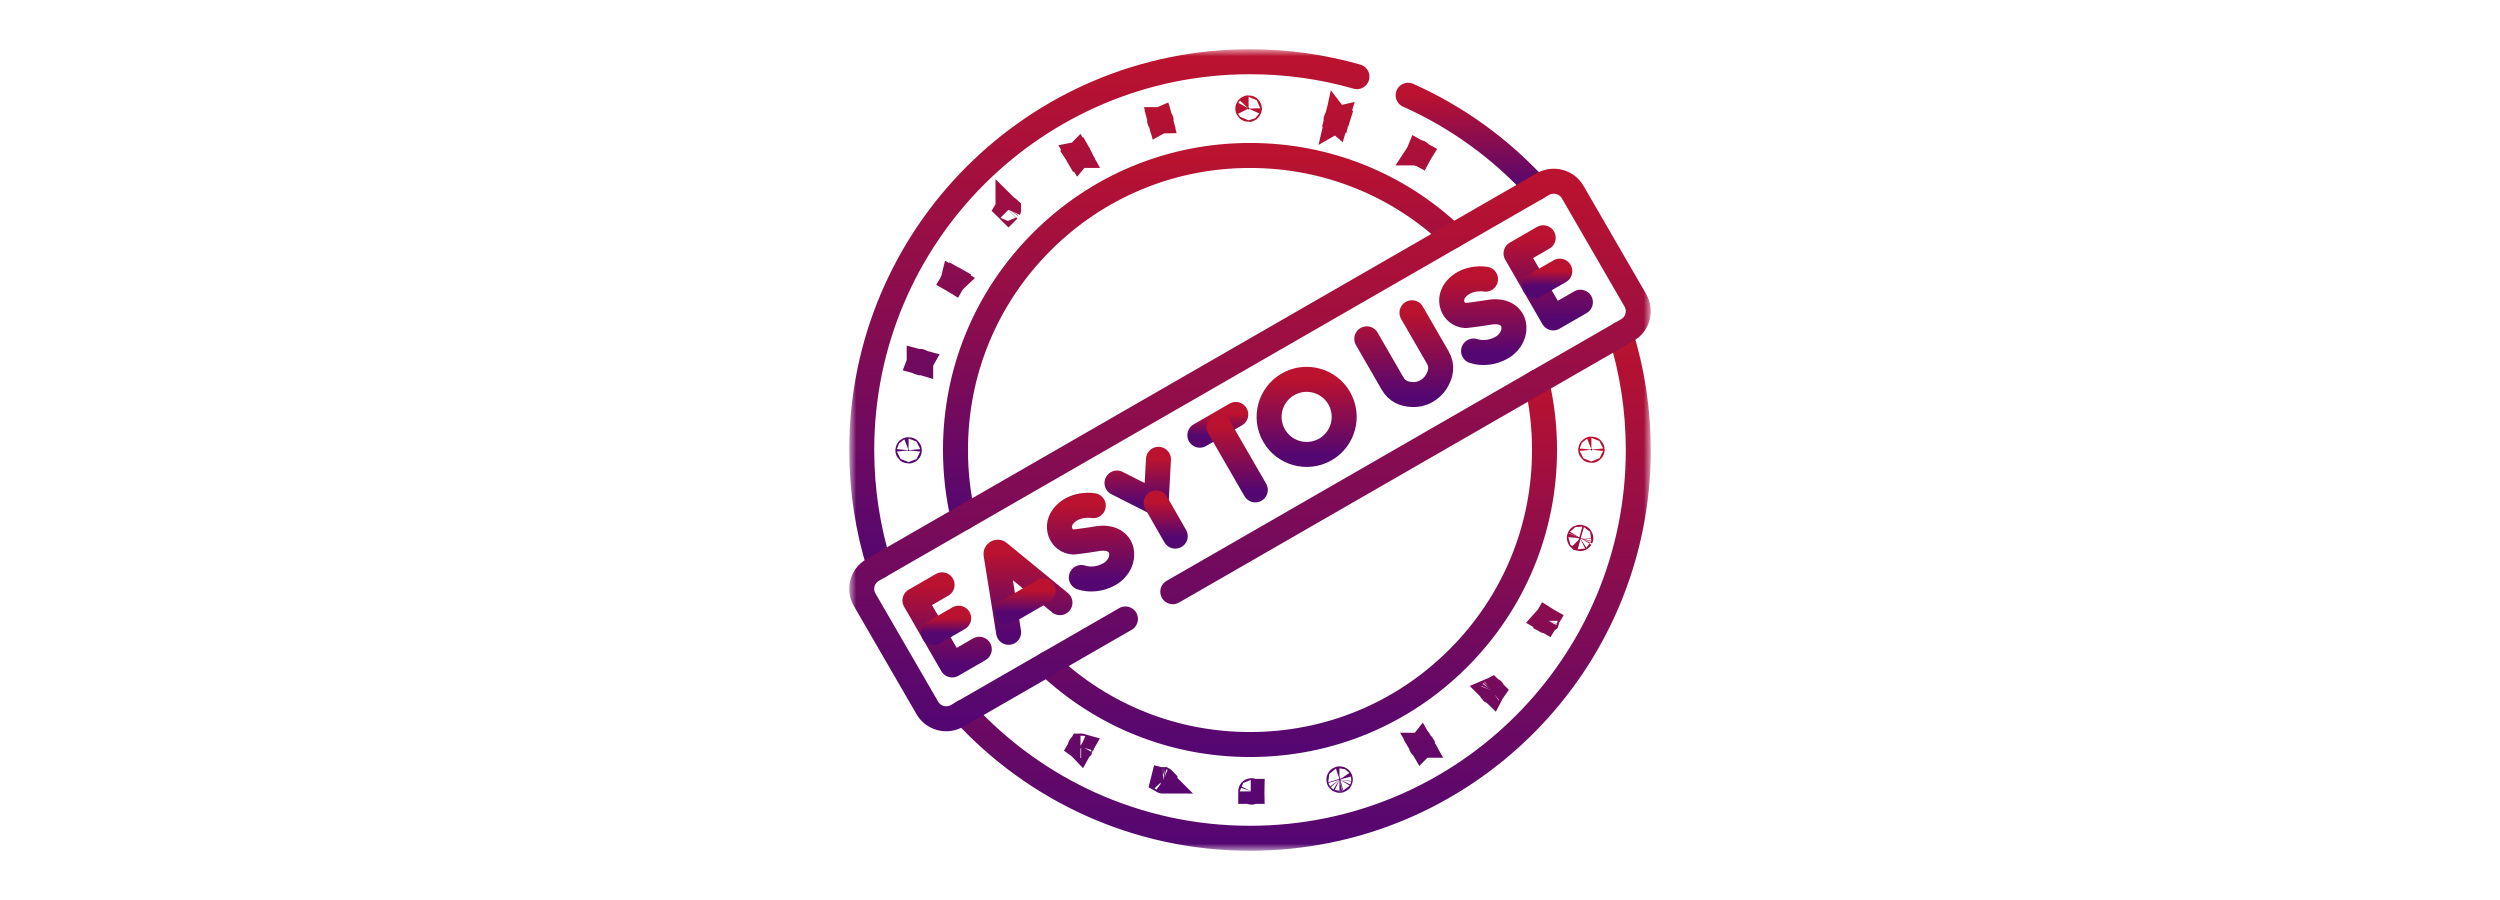 <svg width="200" height="72" viewBox="0 0 200 72" fill="none" xmlns="http://www.w3.org/2000/svg">
<rect width="200" height="72" fill="white"/>
<mask id="mask0_13515_1692" style="mask-type:luminance" maskUnits="userSpaceOnUse" x="68" y="4" width="64" height="64">
<path d="M131 67V5H69V67H131Z" fill="white" stroke="white" stroke-width="2"/>
</mask>
<g mask="url(#mask0_13515_1692)">
<path d="M129.651 26.714C130.569 29.646 131.064 32.765 131.064 36C131.064 53.155 117.156 67.062 100.001 67.062C90.93 67.062 82.766 63.174 77.086 56.972" stroke="url(#paint0_linear_13515_1692)" stroke-width="2" stroke-miterlimit="10" stroke-linecap="round" stroke-linejoin="round"/>
<path d="M112.65 7.62C116.567 9.369 120.055 11.904 122.914 15.025" stroke="url(#paint1_linear_13515_1692)" stroke-width="2" stroke-miterlimit="10" stroke-linecap="round" stroke-linejoin="round"/>
<path d="M70.35 45.287C69.433 42.355 68.938 39.236 68.938 36.001C68.938 18.846 82.845 4.938 100 4.938C102.967 4.938 105.837 5.354 108.555 6.131" stroke="url(#paint2_linear_13515_1692)" stroke-width="2" stroke-miterlimit="10" stroke-linecap="round" stroke-linejoin="round"/>
<path d="M83.797 53.109C88.191 57.275 93.919 59.562 99.999 59.562C106.293 59.562 112.211 57.111 116.661 52.661C121.111 48.211 123.562 42.294 123.562 36C123.562 34.15 123.351 32.334 122.938 30.578" stroke="url(#paint3_linear_13515_1692)" stroke-width="2" stroke-miterlimit="10" stroke-linecap="round" stroke-linejoin="round"/>
<path d="M116.202 18.891C111.809 14.724 106.08 12.437 100 12.437C93.706 12.437 87.789 14.888 83.339 19.338C78.889 23.788 76.438 29.706 76.438 35.999C76.438 37.849 76.649 39.666 77.061 41.422" stroke="url(#paint4_linear_13515_1692)" stroke-width="2" stroke-miterlimit="10" stroke-linecap="round" stroke-linejoin="round"/>
<path d="M106.943 9.573L106.959 9.514C106.957 9.513 106.955 9.511 106.953 9.511L106.937 9.572M106.943 9.573L106.937 9.572M106.943 9.573L106.928 9.633C106.926 9.633 106.925 9.633 106.924 9.633L106.922 9.632L106.937 9.572M106.943 9.573L106.937 9.572M106.977 9.582L106.987 9.536C106.993 9.544 106.998 9.553 106.999 9.562L106.998 9.587M106.977 9.582L106.998 9.587M106.977 9.582L106.998 9.587M106.977 9.582V9.583M106.998 9.587L106.977 9.583M106.977 9.583L106.997 9.588C106.992 9.605 106.981 9.618 106.967 9.626L106.977 9.583ZM113.529 12.262L113.482 12.235C113.479 12.242 113.475 12.251 113.474 12.261C113.472 12.271 113.474 12.28 113.476 12.286C113.479 12.298 113.487 12.308 113.495 12.312L113.5 12.315M113.529 12.262L113.5 12.315M113.529 12.262L113.582 12.291C113.567 12.316 113.532 12.33 113.5 12.315M113.529 12.262L113.5 12.315M86.227 12.33C86.228 12.329 86.23 12.329 86.231 12.328L86.262 12.381L86.257 12.384M86.227 12.33L86.257 12.384M86.227 12.33L86.257 12.384M86.227 12.33H86.226C86.217 12.335 86.209 12.346 86.205 12.358C86.203 12.365 86.202 12.373 86.203 12.383C86.204 12.393 86.207 12.403 86.211 12.41L86.257 12.384M80.597 16.689C80.608 16.678 80.623 16.673 80.634 16.673C80.646 16.673 80.666 16.678 80.681 16.693V16.694C80.689 16.703 80.697 16.718 80.697 16.735C80.697 16.744 80.695 16.753 80.691 16.763C80.689 16.768 80.685 16.771 80.683 16.775M80.597 16.689L80.683 16.775M80.597 16.689L80.641 16.734M80.597 16.689C80.594 16.693 80.591 16.697 80.589 16.7L80.632 16.742M80.683 16.775L80.641 16.733V16.734M80.683 16.775V16.776M80.641 16.734L80.632 16.742M80.641 16.734L80.683 16.776M80.641 16.734L80.683 16.776M80.641 16.734L80.632 16.742M80.632 16.742L80.675 16.785C80.676 16.784 80.678 16.783 80.68 16.782C80.681 16.781 80.681 16.778 80.683 16.776M76.311 22.383L76.339 22.334C76.35 22.34 76.361 22.353 76.365 22.369C76.367 22.377 76.368 22.387 76.367 22.398C76.367 22.403 76.364 22.408 76.362 22.412M76.311 22.383L76.362 22.412M76.311 22.383L76.362 22.412M76.311 22.383L76.31 22.386M76.362 22.412C76.362 22.413 76.362 22.415 76.361 22.416M76.31 22.386L76.361 22.416M76.31 22.386L76.361 22.416M76.31 22.386L76.305 22.394L76.356 22.423C76.358 22.421 76.359 22.42 76.36 22.418L76.361 22.416M73.536 28.957V28.954L73.595 28.97V28.973M73.536 28.957L73.595 28.973M73.536 28.957L73.652 28.988M73.536 28.957C73.535 28.986 73.554 29.013 73.583 29.02L73.608 29.021C73.628 29.018 73.643 29.006 73.652 28.988M73.595 28.973V28.971L73.653 28.986L73.652 28.988M73.595 28.973L73.652 28.988M99.825 8.688V8.688C99.826 8.723 99.853 8.75 99.888 8.75L99.923 8.733C99.929 8.727 99.934 8.718 99.939 8.709L99.944 8.688L99.938 8.659C99.934 8.651 99.93 8.645 99.926 8.641C99.918 8.633 99.904 8.625 99.888 8.625C99.862 8.625 99.84 8.641 99.83 8.663L99.825 8.688ZM106.898 9.615L106.928 9.514C106.924 9.515 106.92 9.513 106.918 9.515C106.913 9.517 106.906 9.523 106.899 9.531C106.892 9.54 106.888 9.551 106.886 9.559C106.881 9.577 106.886 9.596 106.893 9.607C106.894 9.61 106.896 9.613 106.898 9.615ZM92.853 9.688C92.879 9.674 92.891 9.644 92.885 9.619V9.618C92.881 9.604 92.871 9.591 92.86 9.583C92.852 9.577 92.841 9.571 92.826 9.571C92.825 9.571 92.824 9.572 92.822 9.572L92.853 9.688ZM92.843 9.693C92.845 9.693 92.847 9.691 92.849 9.69L92.817 9.573C92.813 9.574 92.809 9.576 92.805 9.577L92.837 9.694C92.839 9.694 92.841 9.694 92.843 9.693ZM92.835 9.694L92.803 9.577C92.798 9.579 92.793 9.578 92.789 9.58C92.782 9.584 92.779 9.587 92.778 9.588C92.778 9.589 92.775 9.593 92.772 9.604C92.77 9.616 92.769 9.633 92.773 9.648V9.649C92.781 9.677 92.807 9.695 92.835 9.694ZM113.583 12.29C113.592 12.274 113.592 12.255 113.589 12.242C113.585 12.23 113.576 12.214 113.562 12.206C113.549 12.199 113.535 12.198 113.524 12.201C113.518 12.203 113.51 12.207 113.502 12.213C113.493 12.22 113.486 12.227 113.482 12.233H113.483L113.53 12.261L113.583 12.29ZM86.312 12.352C86.309 12.346 86.302 12.339 86.294 12.333C86.287 12.327 86.28 12.324 86.273 12.322C86.266 12.32 86.256 12.322 86.245 12.324L86.274 12.373L86.312 12.352ZM86.305 12.424C86.322 12.404 86.326 12.376 86.312 12.352L86.275 12.374L86.305 12.424ZM86.251 12.44C86.262 12.443 86.278 12.442 86.291 12.435L86.293 12.435L86.263 12.382L86.212 12.411C86.222 12.427 86.239 12.437 86.251 12.44ZM76.305 22.393L76.311 22.383L76.339 22.333C76.318 22.321 76.299 22.322 76.29 22.324C76.28 22.327 76.265 22.336 76.257 22.351L76.255 22.355C76.254 22.357 76.253 22.36 76.252 22.363L76.305 22.393ZM76.303 22.395L76.251 22.366C76.244 22.393 76.255 22.421 76.28 22.436L76.303 22.395ZM76.28 22.436C76.304 22.45 76.335 22.445 76.355 22.426L76.304 22.396L76.28 22.436ZM73.656 28.971C73.656 28.952 73.648 28.934 73.634 28.923L73.611 28.912C73.586 28.905 73.568 28.912 73.561 28.916C73.552 28.921 73.544 28.931 73.54 28.942L73.598 28.957H73.599L73.656 28.971ZM73.656 28.976L73.598 28.961L73.543 28.947L73.655 28.98C73.655 28.978 73.656 28.977 73.656 28.976ZM72.688 35.969C72.655 35.969 72.629 35.994 72.626 36.025C72.629 36.057 72.655 36.081 72.688 36.081L72.712 36.076C72.732 36.068 72.746 36.048 72.748 36.025C72.745 35.994 72.72 35.969 72.688 35.969Z" fill="black" stroke="url(#paint5_linear_13515_1692)" stroke-width="2"/>
<path d="M126.463 43.044C126.465 43.014 126.447 42.987 126.417 42.98C126.392 42.974 126.373 42.98 126.365 42.984C126.356 42.99 126.348 43 126.345 43.012M126.463 43.044L126.404 43.028M126.463 43.044C126.463 43.046 126.463 43.048 126.463 43.05C126.462 43.053 126.46 43.056 126.458 43.06M126.463 43.044L126.404 43.028M126.345 43.012L126.405 43.028M126.345 43.012L126.405 43.028M126.345 43.012C126.336 43.045 126.356 43.079 126.389 43.088M126.405 43.028H126.404M126.405 43.028H126.404M126.4 43.043L126.458 43.06M126.4 43.043L126.389 43.088M126.4 43.043L126.458 43.06M126.4 43.043L126.389 43.088M126.458 43.06C126.444 43.083 126.417 43.096 126.39 43.089L126.389 43.088M123.694 49.608L123.643 49.578C123.646 49.575 123.648 49.571 123.652 49.567C123.66 49.562 123.668 49.558 123.674 49.557C123.685 49.554 123.703 49.555 123.72 49.565L123.694 49.608ZM123.694 49.608H123.695M123.694 49.608L123.643 49.579C123.641 49.581 123.639 49.582 123.638 49.584C123.637 49.586 123.637 49.588 123.637 49.59M123.747 49.638C123.756 49.61 123.746 49.581 123.72 49.565L123.695 49.608M123.747 49.638L123.695 49.608M123.747 49.638L123.746 49.639L123.743 49.649L123.742 49.65M123.747 49.638L123.695 49.608M123.637 49.59L123.688 49.619V49.62M123.637 49.59L123.688 49.62H123.688M123.637 49.59C123.635 49.594 123.633 49.599 123.633 49.603C123.632 49.614 123.633 49.623 123.635 49.631C123.639 49.647 123.651 49.661 123.661 49.667V49.668C123.679 49.678 123.699 49.678 123.711 49.675C123.721 49.672 123.734 49.664 123.742 49.65M123.688 49.62L123.742 49.65M123.688 49.62L123.742 49.65M119.403 55.223C119.393 55.212 119.378 55.206 119.364 55.206C119.357 55.206 119.347 55.207 119.336 55.212C119.334 55.213 119.333 55.214 119.331 55.215L119.371 55.255M119.403 55.223L119.371 55.255M119.403 55.223C119.423 55.243 119.426 55.272 119.413 55.296L119.371 55.255M119.403 55.223L119.371 55.255M119.368 55.258L119.327 55.218C119.323 55.22 119.32 55.222 119.316 55.225M119.368 55.258L119.359 55.267M119.368 55.258L119.41 55.3L119.403 55.31M119.368 55.258L119.358 55.267M119.316 55.225L119.359 55.267M119.316 55.225L119.359 55.267M119.316 55.225C119.314 55.228 119.311 55.232 119.309 55.236M119.359 55.267L119.35 55.276M119.309 55.236L119.35 55.276M119.309 55.236L119.35 55.276M119.309 55.236V55.237C119.305 55.247 119.304 55.257 119.304 55.265C119.304 55.282 119.311 55.298 119.319 55.307M119.35 55.276L119.319 55.307M119.35 55.276L119.358 55.267M119.35 55.276L119.393 55.318M119.35 55.276L119.393 55.318M119.35 55.276L119.319 55.307M119.319 55.307C119.335 55.322 119.354 55.327 119.366 55.327C119.374 55.327 119.384 55.324 119.393 55.318M119.358 55.267L119.403 55.31M119.358 55.267L119.403 55.31M119.403 55.31C119.4 55.314 119.396 55.316 119.393 55.318M113.788 59.592V59.59C113.784 59.583 113.777 59.575 113.769 59.569C113.761 59.564 113.754 59.561 113.748 59.56C113.74 59.558 113.729 59.559 113.716 59.563L113.746 59.615M113.788 59.592L113.746 59.615M113.788 59.592C113.8 59.614 113.797 59.645 113.775 59.666L113.746 59.615M113.788 59.592L113.746 59.615M86.418 59.71C86.421 59.705 86.427 59.697 86.435 59.691C86.442 59.686 86.449 59.682 86.455 59.681C86.463 59.678 86.473 59.68 86.484 59.683L86.456 59.732M86.418 59.71L86.456 59.732M86.418 59.71L86.456 59.732M86.418 59.71C86.409 59.726 86.407 59.746 86.411 59.759C86.413 59.767 86.419 59.776 86.427 59.784L86.456 59.732M86.463 59.736L86.492 59.685C86.494 59.685 86.497 59.685 86.499 59.687C86.518 59.7 86.528 59.721 86.525 59.743L86.518 59.767M86.463 59.736L86.469 59.739M86.463 59.736L86.469 59.739M86.463 59.736L86.432 59.789C86.433 59.79 86.434 59.791 86.436 59.792C86.436 59.792 86.438 59.793 86.439 59.793M86.469 59.739L86.518 59.767M86.469 59.739L86.439 59.793M86.469 59.739L86.518 59.767M86.469 59.739L86.439 59.793M86.518 59.767C86.501 59.795 86.467 59.805 86.439 59.793M107.227 62.352C107.225 62.344 107.22 62.335 107.214 62.327C107.208 62.32 107.202 62.315 107.197 62.312C107.19 62.308 107.175 62.305 107.156 62.309M107.227 62.352L107.173 62.366M107.227 62.352C107.235 62.384 107.217 62.418 107.186 62.428C107.17 62.431 107.155 62.427 107.145 62.421C107.139 62.418 107.133 62.413 107.128 62.406L107.115 62.382C107.113 62.375 107.112 62.365 107.113 62.355C107.115 62.344 107.119 62.336 107.122 62.33C107.129 62.318 107.14 62.311 107.148 62.309C107.151 62.308 107.154 62.309 107.156 62.309M107.227 62.352L107.173 62.366M107.156 62.309L107.173 62.366M107.156 62.309L107.173 62.366M93.076 62.373C93.074 62.373 93.072 62.372 93.07 62.372L93.056 62.428M93.076 62.373L93.062 62.43M93.076 62.373C93.078 62.373 93.081 62.373 93.083 62.373C93.088 62.376 93.093 62.379 93.097 62.383L93.082 62.435M93.076 62.373L93.062 62.43M93.056 62.428L93.062 62.43M93.056 62.428L93.062 62.43M93.056 62.428L93.041 62.487C93.043 62.488 93.045 62.487 93.047 62.487M93.062 62.43L93.082 62.435M93.062 62.43L93.047 62.487M93.082 62.435L93.068 62.485C93.061 62.487 93.055 62.488 93.047 62.487M93.082 62.435L93.061 62.43L93.047 62.487M100.057 63.312C100.057 63.308 100.057 63.3 100.062 63.29C100.065 63.281 100.071 63.273 100.077 63.267C100.09 63.254 100.105 63.25 100.112 63.25C100.147 63.25 100.174 63.278 100.174 63.312H100.057ZM100.057 63.312H100.112M100.057 63.312C100.057 63.334 100.067 63.352 100.075 63.36C100.083 63.368 100.097 63.375 100.112 63.375M100.112 63.375C100.147 63.375 100.175 63.347 100.175 63.312H100.112M100.112 63.375V63.312M100.112 63.375V63.312M127.312 35.919C127.28 35.919 127.254 35.944 127.251 35.976C127.254 36.007 127.28 36.031 127.312 36.031L127.337 36.026C127.357 36.018 127.371 35.998 127.373 35.976C127.37 35.944 127.345 35.919 127.312 35.919ZM113.762 59.675C113.764 59.674 113.766 59.674 113.768 59.673C113.769 59.672 113.77 59.671 113.771 59.67L113.741 59.618H113.742L113.712 59.565H113.711L113.705 59.567C113.703 59.569 113.702 59.571 113.7 59.572L113.762 59.675ZM113.753 59.678L113.694 59.577C113.678 59.597 113.675 59.625 113.688 59.648L113.704 59.667C113.718 59.678 113.736 59.681 113.753 59.678ZM93.031 62.486L93.03 62.485C93.03 62.485 93.028 62.485 93.027 62.484L93.022 62.483C93.024 62.484 93.025 62.484 93.026 62.484C93.028 62.485 93.03 62.486 93.031 62.486Z" fill="black" stroke="url(#paint6_linear_13515_1692)" stroke-width="2"/>
<path d="M90.036 49.517L76.57 57.268C75.734 57.749 74.666 57.464 74.184 56.631L69.172 47.976C68.689 47.143 68.976 46.078 69.811 45.597L123.43 14.732C124.266 14.251 125.334 14.537 125.816 15.369L130.828 24.025C131.311 24.858 131.024 25.923 130.189 26.404L93.823 47.337" stroke="url(#paint7_linear_13515_1692)" stroke-width="2" stroke-miterlimit="10" stroke-linecap="round" stroke-linejoin="round"/>
<path d="M80.689 50.586L79.681 44.328C79.665 44.207 79.803 44.127 79.899 44.202L84.797 48.214" stroke="url(#paint8_linear_13515_1692)" stroke-width="2" stroke-miterlimit="10" stroke-linecap="round" stroke-linejoin="round"/>
<path d="M80.559 48.957L83.458 47.283" stroke="url(#paint9_linear_13515_1692)" stroke-width="2" stroke-miterlimit="10" stroke-linecap="round" stroke-linejoin="round"/>
<path d="M75.368 46.785L73.195 48.04L76.172 53.195L78.344 51.941" stroke="url(#paint10_linear_13515_1692)" stroke-width="2" stroke-miterlimit="10" stroke-linecap="round" stroke-linejoin="round"/>
<path d="M76.694 49.455L74.682 50.617" stroke="url(#paint11_linear_13515_1692)" stroke-width="2" stroke-miterlimit="10" stroke-linecap="round" stroke-linejoin="round"/>
<path d="M123.456 19.022L121.283 20.276L124.26 25.432L126.432 24.177" stroke="url(#paint12_linear_13515_1692)" stroke-width="2" stroke-miterlimit="10" stroke-linecap="round" stroke-linejoin="round"/>
<path d="M124.784 21.692L122.771 22.854" stroke="url(#paint13_linear_13515_1692)" stroke-width="2" stroke-miterlimit="10" stroke-linecap="round" stroke-linejoin="round"/>
<path d="M87.463 40.451C87.463 40.451 86.076 40.205 85.167 41.172C84.332 42.06 84.863 43.308 85.87 43.362C85.87 43.362 86.773 43.268 87.738 43.102C90.062 42.703 90.307 45.033 88.765 45.924C87.992 46.37 87.149 46.406 86.506 46.199" stroke="url(#paint14_linear_13515_1692)" stroke-width="2" stroke-miterlimit="10" stroke-linecap="round" stroke-linejoin="round"/>
<path d="M118.842 22.333C118.842 22.333 117.455 22.088 116.546 23.055C115.711 23.943 116.242 25.191 117.249 25.245C117.249 25.245 118.152 25.151 119.117 24.985C121.441 24.585 121.686 26.916 120.144 27.806C119.371 28.252 118.527 28.288 117.885 28.082" stroke="url(#paint15_linear_13515_1692)" stroke-width="2" stroke-miterlimit="10" stroke-linecap="round" stroke-linejoin="round"/>
<path d="M89.359 38.643L92.491 40.228L92.677 36.745" stroke="url(#paint16_linear_13515_1692)" stroke-width="2" stroke-miterlimit="10" stroke-linecap="round" stroke-linejoin="round"/>
<path d="M94.02 42.891L92.492 40.229" stroke="url(#paint17_linear_13515_1692)" stroke-width="2" stroke-miterlimit="10" stroke-linecap="round" stroke-linejoin="round"/>
<path d="M109.342 27.107L111.409 30.687C111.761 31.297 112.3 31.533 113.004 31.564C113.346 31.58 113.728 31.511 114.121 31.285C114.462 31.089 114.7 30.846 114.867 30.592C115.292 29.945 115.409 29.266 115.022 28.596L112.957 25.019" stroke="url(#paint18_linear_13515_1692)" stroke-width="2" stroke-miterlimit="10" stroke-linecap="round" stroke-linejoin="round"/>
<path d="M95.988 34.816L98.862 33.157" stroke="url(#paint19_linear_13515_1692)" stroke-width="2" stroke-miterlimit="10" stroke-linecap="round" stroke-linejoin="round"/>
<path d="M97.516 34.156L100.424 39.193" stroke="url(#paint20_linear_13515_1692)" stroke-width="2" stroke-miterlimit="10" stroke-linecap="round" stroke-linejoin="round"/>
<path d="M107.134 31.849C107.963 33.286 107.471 35.123 106.034 35.953C104.597 36.782 102.76 36.29 101.93 34.853C101.101 33.416 101.593 31.579 103.03 30.749C104.467 29.92 106.304 30.412 107.134 31.849Z" stroke="url(#paint21_linear_13515_1692)" stroke-width="2" stroke-miterlimit="10" stroke-linecap="round" stroke-linejoin="round"/>
</g>
<defs>
<linearGradient id="paint0_linear_13515_1692" x1="104.075" y1="26.714" x2="104.075" y2="67.062" gradientUnits="userSpaceOnUse">
<stop stop-color="#BA122F"/>
<stop offset="1" stop-color="#550771"/>
</linearGradient>
<linearGradient id="paint1_linear_13515_1692" x1="117.782" y1="7.62" x2="117.782" y2="15.025" gradientUnits="userSpaceOnUse">
<stop stop-color="#BA122F"/>
<stop offset="1" stop-color="#550771"/>
</linearGradient>
<linearGradient id="paint2_linear_13515_1692" x1="88.746" y1="4.938" x2="88.746" y2="45.287" gradientUnits="userSpaceOnUse">
<stop stop-color="#BA122F"/>
<stop offset="1" stop-color="#550771"/>
</linearGradient>
<linearGradient id="paint3_linear_13515_1692" x1="103.679" y1="30.578" x2="103.679" y2="59.562" gradientUnits="userSpaceOnUse">
<stop stop-color="#BA122F"/>
<stop offset="1" stop-color="#550771"/>
</linearGradient>
<linearGradient id="paint4_linear_13515_1692" x1="96.32" y1="12.437" x2="96.32" y2="41.422" gradientUnits="userSpaceOnUse">
<stop stop-color="#BA122F"/>
<stop offset="1" stop-color="#550771"/>
</linearGradient>
<linearGradient id="paint5_linear_13515_1692" x1="93.112" y1="7.75" x2="93.112" y2="36.969" gradientUnits="userSpaceOnUse">
<stop stop-color="#BA122F"/>
<stop offset="1" stop-color="#550771"/>
</linearGradient>
<linearGradient id="paint6_linear_13515_1692" x1="106.888" y1="35.031" x2="106.888" y2="64.25" gradientUnits="userSpaceOnUse">
<stop stop-color="#BA122F"/>
<stop offset="1" stop-color="#550771"/>
</linearGradient>
<linearGradient id="paint7_linear_13515_1692" x1="100" y1="14.498" x2="100" y2="57.502" gradientUnits="userSpaceOnUse">
<stop stop-color="#BA122F"/>
<stop offset="1" stop-color="#550771"/>
</linearGradient>
<linearGradient id="paint8_linear_13515_1692" x1="82.238" y1="44.173" x2="82.238" y2="50.586" gradientUnits="userSpaceOnUse">
<stop stop-color="#BA122F"/>
<stop offset="1" stop-color="#550771"/>
</linearGradient>
<linearGradient id="paint9_linear_13515_1692" x1="82.008" y1="47.283" x2="82.008" y2="48.957" gradientUnits="userSpaceOnUse">
<stop stop-color="#BA122F"/>
<stop offset="1" stop-color="#550771"/>
</linearGradient>
<linearGradient id="paint10_linear_13515_1692" x1="75.77" y1="46.785" x2="75.77" y2="53.195" gradientUnits="userSpaceOnUse">
<stop stop-color="#BA122F"/>
<stop offset="1" stop-color="#550771"/>
</linearGradient>
<linearGradient id="paint11_linear_13515_1692" x1="75.688" y1="49.455" x2="75.688" y2="50.617" gradientUnits="userSpaceOnUse">
<stop stop-color="#BA122F"/>
<stop offset="1" stop-color="#550771"/>
</linearGradient>
<linearGradient id="paint12_linear_13515_1692" x1="123.858" y1="19.022" x2="123.858" y2="25.432" gradientUnits="userSpaceOnUse">
<stop stop-color="#BA122F"/>
<stop offset="1" stop-color="#550771"/>
</linearGradient>
<linearGradient id="paint13_linear_13515_1692" x1="123.778" y1="21.692" x2="123.778" y2="22.854" gradientUnits="userSpaceOnUse">
<stop stop-color="#BA122F"/>
<stop offset="1" stop-color="#550771"/>
</linearGradient>
<linearGradient id="paint14_linear_13515_1692" x1="87.247" y1="40.423" x2="87.247" y2="46.32" gradientUnits="userSpaceOnUse">
<stop stop-color="#BA122F"/>
<stop offset="1" stop-color="#550771"/>
</linearGradient>
<linearGradient id="paint15_linear_13515_1692" x1="118.626" y1="22.305" x2="118.626" y2="28.203" gradientUnits="userSpaceOnUse">
<stop stop-color="#BA122F"/>
<stop offset="1" stop-color="#550771"/>
</linearGradient>
<linearGradient id="paint16_linear_13515_1692" x1="91.018" y1="36.745" x2="91.018" y2="40.228" gradientUnits="userSpaceOnUse">
<stop stop-color="#BA122F"/>
<stop offset="1" stop-color="#550771"/>
</linearGradient>
<linearGradient id="paint17_linear_13515_1692" x1="93.256" y1="40.229" x2="93.256" y2="42.891" gradientUnits="userSpaceOnUse">
<stop stop-color="#BA122F"/>
<stop offset="1" stop-color="#550771"/>
</linearGradient>
<linearGradient id="paint18_linear_13515_1692" x1="112.3" y1="25.019" x2="112.3" y2="31.566" gradientUnits="userSpaceOnUse">
<stop stop-color="#BA122F"/>
<stop offset="1" stop-color="#550771"/>
</linearGradient>
<linearGradient id="paint19_linear_13515_1692" x1="97.425" y1="33.157" x2="97.425" y2="34.816" gradientUnits="userSpaceOnUse">
<stop stop-color="#BA122F"/>
<stop offset="1" stop-color="#550771"/>
</linearGradient>
<linearGradient id="paint20_linear_13515_1692" x1="98.97" y1="34.156" x2="98.97" y2="39.193" gradientUnits="userSpaceOnUse">
<stop stop-color="#BA122F"/>
<stop offset="1" stop-color="#550771"/>
</linearGradient>
<linearGradient id="paint21_linear_13515_1692" x1="104.532" y1="30.346" x2="104.532" y2="36.355" gradientUnits="userSpaceOnUse">
<stop stop-color="#BA122F"/>
<stop offset="1" stop-color="#550771"/>
</linearGradient>
</defs>
</svg>
